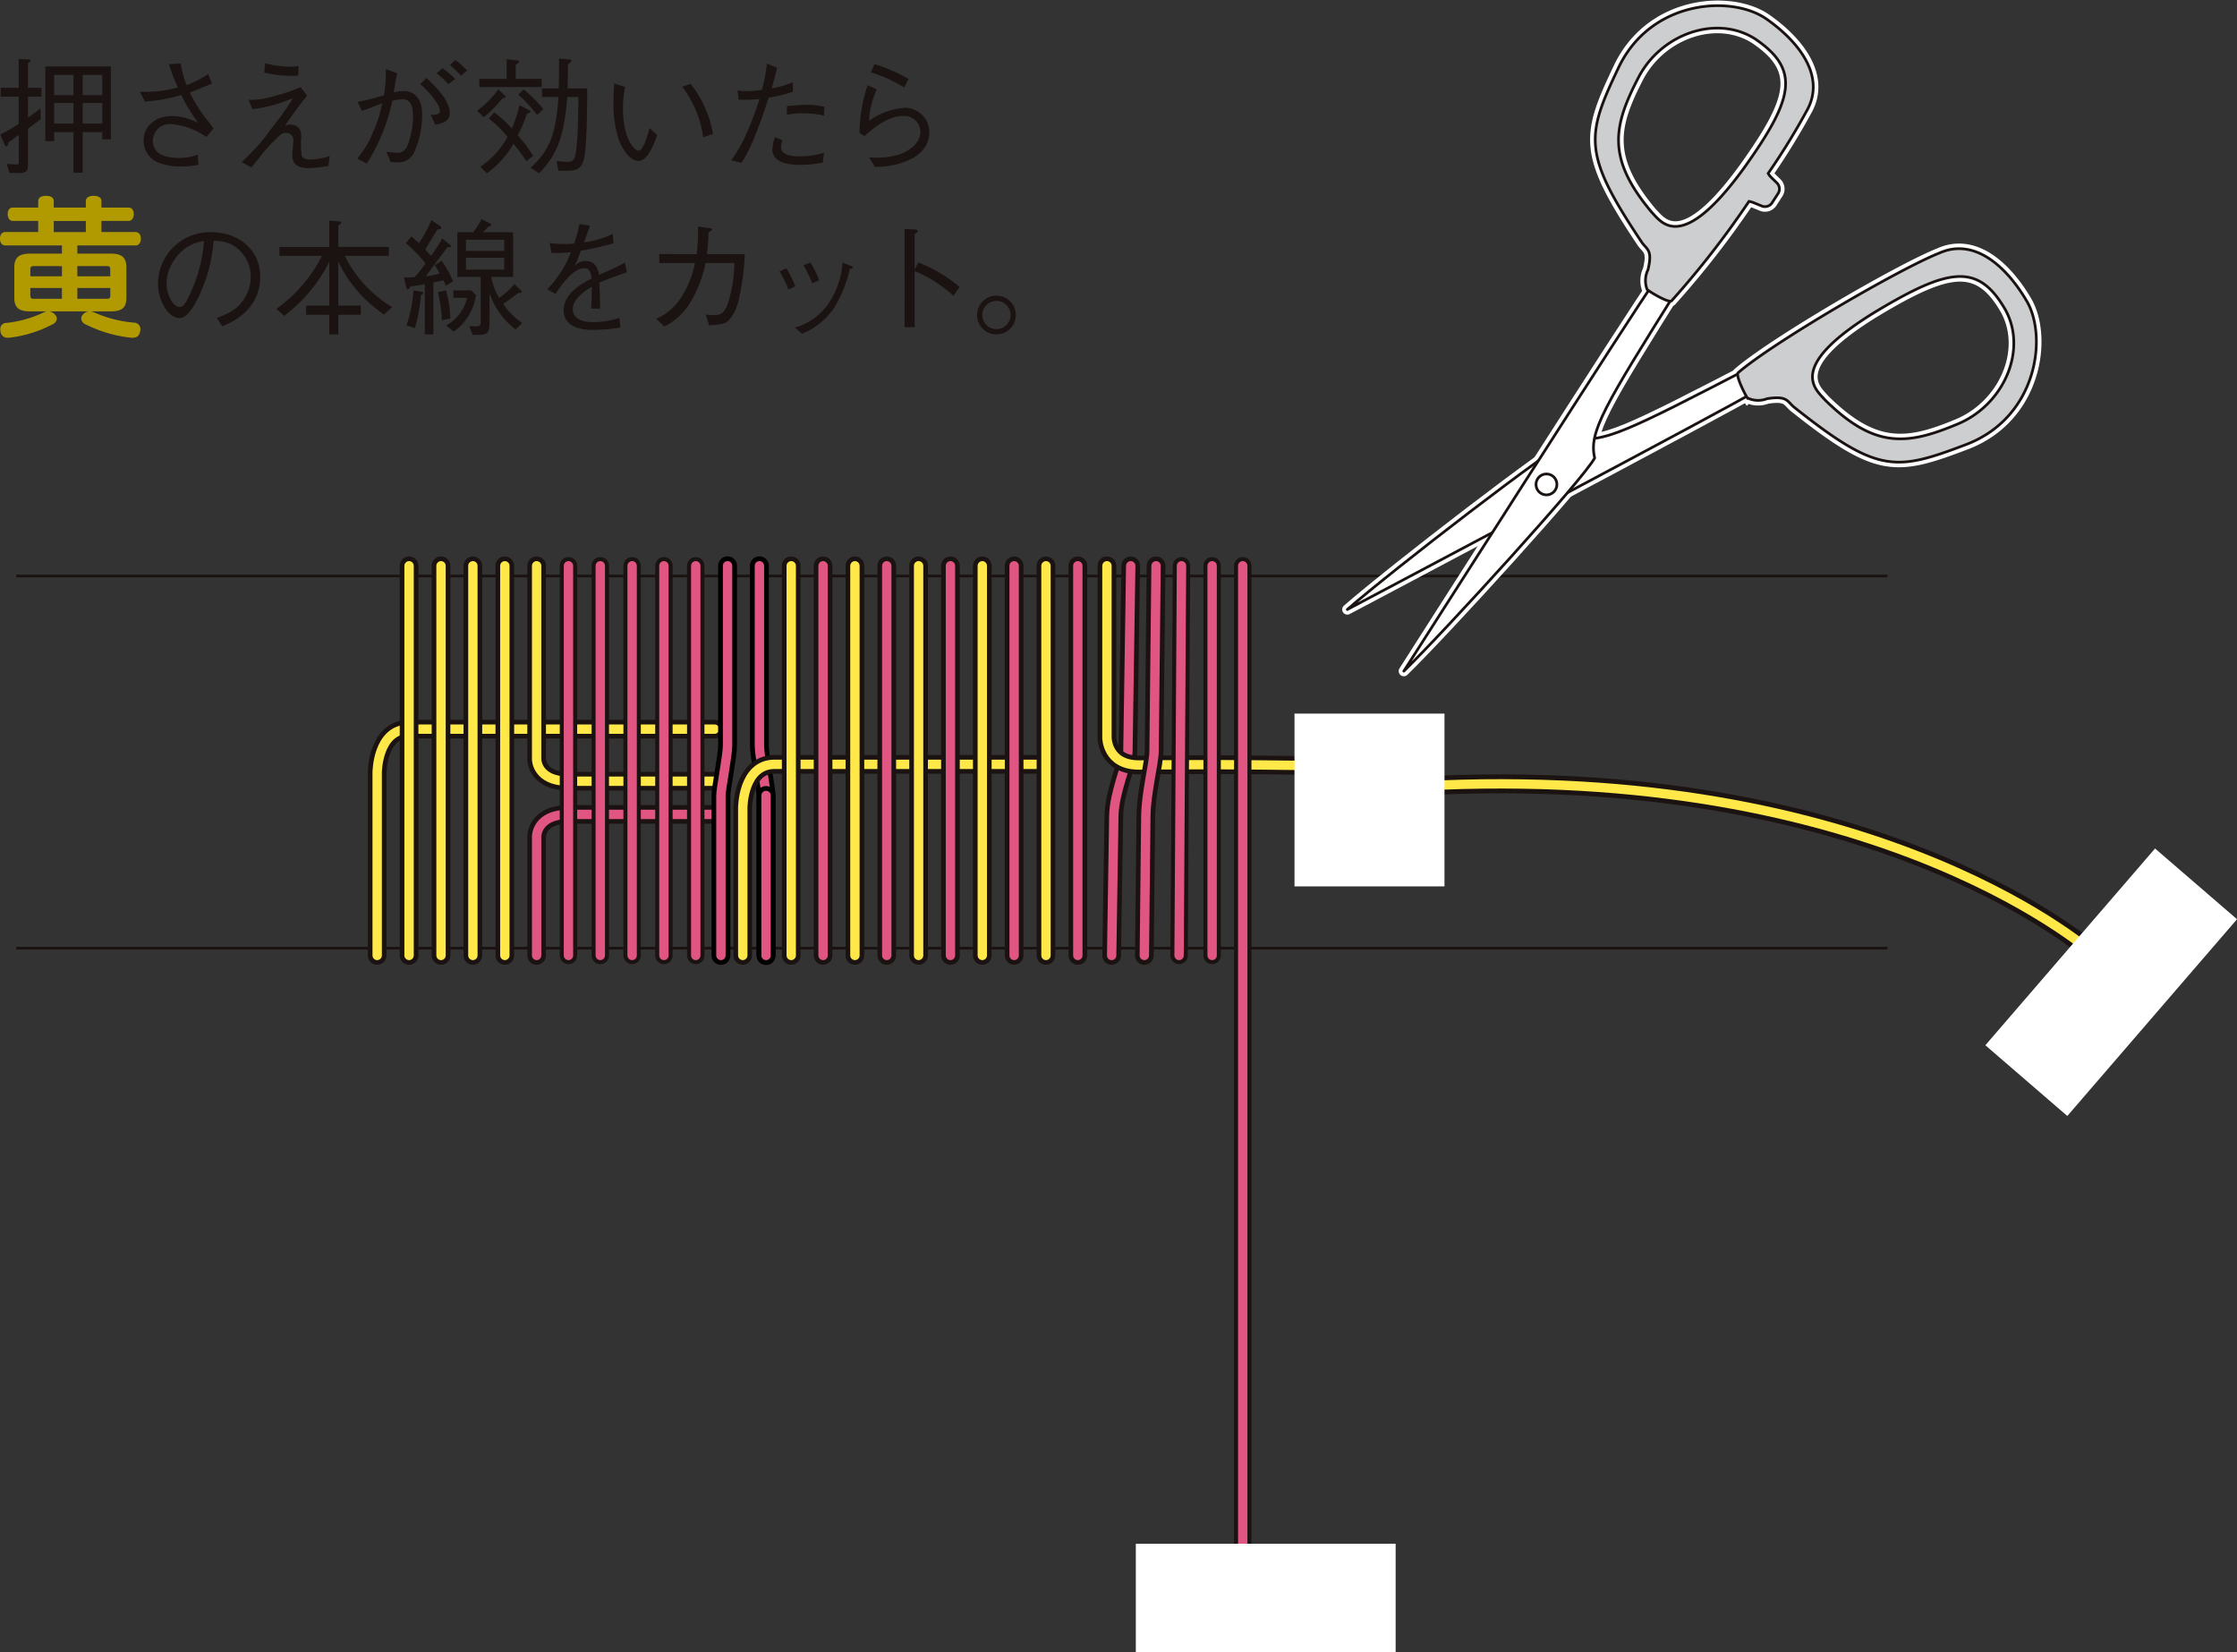 <?xml version="1.0" encoding="UTF-8"?> <svg xmlns="http://www.w3.org/2000/svg" width="247.423" height="182.698" viewBox="0 0 247.423 182.698"><rect x="0" y="0" width="247.423" height="182.698" fill="#333333" stroke="none"/><g id="グループ_14419" data-name="グループ 14419" transform="translate(-706.855 -2912.675)"><g id="グループ_9662" data-name="グループ 9662" transform="translate(708.663 2913.301)"><g id="グループ_9661" data-name="グループ 9661"><g id="グループ_9655" data-name="グループ 9655" transform="translate(0 61.946)"><line id="線_16059" data-name="線 16059" x2="206.953" transform="translate(0 1.128)" fill="none" stroke="#1a1311" stroke-width="0.3"></line><line id="線_16060" data-name="線 16060" x1="206.953" transform="translate(0 42.288)" fill="none" stroke="#1a1311" stroke-width="0.3"></line><path id="パス_38804" data-name="パス 38804" d="M371.461,754.4s-.239,15.718-.31,20.51c-.021,1.365-1.53,4.545-1.56,7.184-.127,8.083-.239,15.4-.239,15.4" transform="translate(-248.205 -754.401)" fill="none" stroke="#1a1311" stroke-linecap="round" stroke-linejoin="round" stroke-width="2.064"></path><path id="パス_38805" data-name="パス 38805" d="M371.461,754.4s-.239,15.718-.31,20.51c-.021,1.365-1.53,4.545-1.56,7.184-.127,8.083-.239,15.4-.239,15.4" transform="translate(-248.205 -754.401)" fill="none" stroke="#e15583" stroke-linecap="round" stroke-linejoin="round" stroke-width="1.036"></path><path id="パス_38806" data-name="パス 38806" d="M326.439,788.969V768.762s0-4.818,3.529-4.818h33.784" transform="translate(-286.53 -745.878)" fill="none" stroke="#1a1311" stroke-linecap="round" stroke-linejoin="round" stroke-width="2.064"></path><path id="パス_38807" data-name="パス 38807" d="M326.439,788.969V768.762s0-4.818,3.529-4.818h33.784" transform="translate(-286.53 -745.878)" fill="none" stroke="#ffe848" stroke-linecap="round" stroke-linejoin="round" stroke-width="1.036"></path><path id="パス_38808" data-name="パス 38808" d="M335.756,784.522V771.344s0-2.421,3.529-2.421h16.146" transform="translate(-278.209 -741.432)" fill="none" stroke="#1a1311" stroke-linecap="round" stroke-linejoin="round" stroke-width="2.064"></path><path id="パス_38809" data-name="パス 38809" d="M335.756,784.522V771.344s0-2.421,3.529-2.421h16.146" transform="translate(-278.209 -741.432)" fill="none" stroke="#e15583" stroke-linecap="round" stroke-linejoin="round" stroke-width="1.036"></path><path id="パス_38810" data-name="パス 38810" d="M335.756,754.4V775.81s0,2.417,3.529,2.417h16.146" transform="translate(-278.209 -754.401)" fill="none" stroke="#1a1311" stroke-linecap="round" stroke-linejoin="round" stroke-width="2.064"></path><path id="パス_38811" data-name="パス 38811" d="M335.756,754.4V775.81s0,2.417,3.529,2.417h16.146" transform="translate(-278.209 -754.401)" fill="none" stroke="#ffe848" stroke-linecap="round" stroke-linejoin="round" stroke-width="1.036"></path><line id="線_16061" data-name="線 16061" y2="43.09" transform="translate(43.437 0)" fill="none" stroke="#1a1311" stroke-linecap="round" stroke-linejoin="round" stroke-width="2.064"></line><line id="線_16062" data-name="線 16062" y2="43.09" transform="translate(43.437 0)" fill="none" stroke="#ffe848" stroke-linecap="round" stroke-linejoin="round" stroke-width="1.036"></line><line id="線_16063" data-name="線 16063" y2="43.09" transform="translate(46.972 0)" fill="none" stroke="#1a1311" stroke-linecap="round" stroke-linejoin="round" stroke-width="2.064"></line><line id="線_16064" data-name="線 16064" y2="43.09" transform="translate(46.972 0)" fill="none" stroke="#ffe848" stroke-linecap="round" stroke-linejoin="round" stroke-width="1.036"></line><line id="線_16065" data-name="線 16065" y2="43.09" transform="translate(50.494 0)" fill="none" stroke="#1a1311" stroke-linecap="round" stroke-linejoin="round" stroke-width="2.064"></line><line id="線_16066" data-name="線 16066" y2="43.09" transform="translate(50.494 0)" fill="none" stroke="#ffe848" stroke-linecap="round" stroke-linejoin="round" stroke-width="1.036"></line><line id="線_16067" data-name="線 16067" y2="43.09" transform="translate(54.029 0)" fill="none" stroke="#1a1311" stroke-linecap="round" stroke-linejoin="round" stroke-width="2.064"></line><line id="線_16068" data-name="線 16068" y2="43.09" transform="translate(54.029 0)" fill="none" stroke="#ffe848" stroke-linecap="round" stroke-linejoin="round" stroke-width="1.036"></line><line id="線_16069" data-name="線 16069" y2="43.09" transform="translate(61.067 0)" fill="none" stroke="#1a1311" stroke-linecap="round" stroke-linejoin="round" stroke-width="1.924"></line><line id="線_16070" data-name="線 16070" y1="43.09" transform="translate(61.067 0)" fill="none" stroke="#e15583" stroke-linecap="round" stroke-linejoin="round" stroke-width="1.037"></line><line id="線_16071" data-name="線 16071" y2="43.09" transform="translate(64.587 0)" fill="none" stroke="#1a1311" stroke-linecap="round" stroke-linejoin="round" stroke-width="1.924"></line><line id="線_16072" data-name="線 16072" y1="43.09" transform="translate(64.587 0)" fill="none" stroke="#e15583" stroke-linecap="round" stroke-linejoin="round" stroke-width="1.037"></line><line id="線_16073" data-name="線 16073" y2="43.09" transform="translate(68.107 0)" fill="none" stroke="#1a1311" stroke-linecap="round" stroke-linejoin="round" stroke-width="1.924"></line><line id="線_16074" data-name="線 16074" y1="43.09" transform="translate(68.107 0)" fill="none" stroke="#e15583" stroke-linecap="round" stroke-linejoin="round" stroke-width="1.037"></line><line id="線_16075" data-name="線 16075" y2="43.09" transform="translate(71.625 0)" fill="none" stroke="#1a1311" stroke-linecap="round" stroke-linejoin="round" stroke-width="1.924"></line><line id="線_16076" data-name="線 16076" y1="43.09" transform="translate(71.625 0)" fill="none" stroke="#e15583" stroke-linecap="round" stroke-linejoin="round" stroke-width="1.037"></line><line id="線_16077" data-name="線 16077" y2="43.09" transform="translate(75.145 0)" fill="none" stroke="#1a1311" stroke-linecap="round" stroke-linejoin="round" stroke-width="1.924"></line><line id="線_16078" data-name="線 16078" y1="43.09" transform="translate(75.145 0)" fill="none" stroke="#e15583" stroke-linecap="round" stroke-linejoin="round" stroke-width="1.037"></line><path id="パス_38812" data-name="パス 38812" d="M346.523,797.492V779.8c0-.736.734-4.418.734-5.524V754.4" transform="translate(-268.593 -754.401)" fill="none" stroke="#000" stroke-linecap="round" stroke-linejoin="round" stroke-width="2.087"></path><path id="パス_38813" data-name="パス 38813" d="M346.523,797.492V779.8c0-.736.734-4.418.734-5.524V754.4" transform="translate(-268.593 -754.401)" fill="none" stroke="#e15583" stroke-linecap="round" stroke-linejoin="round" stroke-width="1.037"></path><path id="パス_38814" data-name="パス 38814" d="M349.505,797.492V779.8c0-.736-.734-4.418-.734-5.524V754.4" transform="translate(-266.586 -754.401)" fill="none" stroke="#000" stroke-linecap="round" stroke-linejoin="round" stroke-width="2.087"></path><path id="パス_38815" data-name="パス 38815" d="M349.505,797.492V779.8c0-.736-.734-4.418-.734-5.524V754.4" transform="translate(-266.586 -754.401)" fill="none" stroke="#e15583" stroke-linecap="round" stroke-linejoin="round" stroke-width="1.037"></path><path id="パス_38816" data-name="パス 38816" d="M347.8,787.133V770.817s0-4.818,3.529-4.818h29.083" transform="translate(-267.455 -744.043)" fill="none" stroke="#1a1311" stroke-linecap="round" stroke-linejoin="round" stroke-width="2.064"></path><path id="パス_38817" data-name="パス 38817" d="M347.8,787.133V770.817s0-4.818,3.529-4.818h29.083" transform="translate(-267.455 -744.043)" fill="none" stroke="#ffe848" stroke-linecap="round" stroke-linejoin="round" stroke-width="1.036"></path><path id="パス_38818" data-name="パス 38818" d="M349.159,785.508V767.819" transform="translate(-266.239 -742.418)" fill="none" stroke="#000" stroke-linecap="round" stroke-linejoin="round" stroke-width="2.087"></path><path id="パス_38819" data-name="パス 38819" d="M349.159,785.508V767.819" transform="translate(-266.239 -742.418)" fill="none" stroke="#e15583" stroke-linecap="round" stroke-linejoin="round" stroke-width="1.037"></path><line id="線_16079" data-name="線 16079" y2="43.09" transform="translate(85.705 0)" fill="none" stroke="#1a1311" stroke-linecap="round" stroke-linejoin="round" stroke-width="2.064"></line><line id="線_16080" data-name="線 16080" y2="43.09" transform="translate(85.705 0)" fill="none" stroke="#ffe848" stroke-linecap="round" stroke-linejoin="round" stroke-width="1.036"></line><line id="線_16081" data-name="線 16081" y2="43.09" transform="translate(89.228 0)" fill="none" stroke="#1a1311" stroke-linecap="round" stroke-linejoin="round" stroke-width="2.064"></line><line id="線_16082" data-name="線 16082" y2="43.09" transform="translate(89.228 0)" fill="none" stroke="#e15583" stroke-linecap="round" stroke-linejoin="round" stroke-width="1.036"></line><line id="線_16083" data-name="線 16083" y2="43.09" transform="translate(92.75 0)" fill="none" stroke="#1a1311" stroke-linecap="round" stroke-linejoin="round" stroke-width="2.064"></line><line id="線_16084" data-name="線 16084" y2="43.09" transform="translate(92.75 0)" fill="none" stroke="#ffe848" stroke-linecap="round" stroke-linejoin="round" stroke-width="1.036"></line><line id="線_16085" data-name="線 16085" y2="43.09" transform="translate(96.272 0)" fill="none" stroke="#1a1311" stroke-linecap="round" stroke-linejoin="round" stroke-width="2.064"></line><line id="線_16086" data-name="線 16086" y2="43.09" transform="translate(96.272 0)" fill="none" stroke="#e15583" stroke-linecap="round" stroke-linejoin="round" stroke-width="1.036"></line><line id="線_16087" data-name="線 16087" y2="43.09" transform="translate(99.794 0)" fill="none" stroke="#1a1311" stroke-linecap="round" stroke-linejoin="round" stroke-width="2.064"></line><line id="線_16088" data-name="線 16088" y2="43.09" transform="translate(99.794 0)" fill="none" stroke="#ffe848" stroke-linecap="round" stroke-linejoin="round" stroke-width="1.036"></line><line id="線_16089" data-name="線 16089" y2="43.09" transform="translate(103.316 0)" fill="none" stroke="#1a1311" stroke-linecap="round" stroke-linejoin="round" stroke-width="2.064"></line><line id="線_16090" data-name="線 16090" y2="43.09" transform="translate(103.316 0)" fill="none" stroke="#e15583" stroke-linecap="round" stroke-linejoin="round" stroke-width="1.036"></line><line id="線_16091" data-name="線 16091" y2="43.09" transform="translate(106.839 0)" fill="none" stroke="#1a1311" stroke-linecap="round" stroke-linejoin="round" stroke-width="2.064"></line><line id="線_16092" data-name="線 16092" y2="43.09" transform="translate(106.839 0)" fill="none" stroke="#ffe848" stroke-linecap="round" stroke-linejoin="round" stroke-width="1.036"></line><line id="線_16093" data-name="線 16093" y2="43.09" transform="translate(110.361 0)" fill="none" stroke="#1a1311" stroke-linecap="round" stroke-linejoin="round" stroke-width="2.064"></line><line id="線_16094" data-name="線 16094" y2="43.09" transform="translate(110.361 0)" fill="none" stroke="#e15583" stroke-linecap="round" stroke-linejoin="round" stroke-width="1.036"></line><line id="線_16095" data-name="線 16095" y2="43.09" transform="translate(113.883 0)" fill="none" stroke="#1a1311" stroke-linecap="round" stroke-linejoin="round" stroke-width="2.064"></line><line id="線_16096" data-name="線 16096" y2="43.09" transform="translate(113.883 0)" fill="none" stroke="#ffe848" stroke-linecap="round" stroke-linejoin="round" stroke-width="1.036"></line><line id="線_16097" data-name="線 16097" y2="43.09" transform="translate(117.405 0)" fill="none" stroke="#1a1311" stroke-linecap="round" stroke-linejoin="round" stroke-width="2.064"></line><line id="線_16098" data-name="線 16098" y2="43.09" transform="translate(117.405 0)" fill="none" stroke="#e15583" stroke-linecap="round" stroke-linejoin="round" stroke-width="1.036"></line><path id="パス_38820" data-name="パス 38820" d="M369.077,754.4v19.012s0,3.018,3.529,3.018c1.321,0,9.861-.127,21.928.117" transform="translate(-248.451 -754.401)" fill="none" stroke="#1a1311" stroke-linecap="round" stroke-linejoin="round" stroke-width="2.064"></path><path id="パス_38821" data-name="パス 38821" d="M369.077,754.4v19.012s0,3.018,3.529,3.018c1.3,0,9.581-.123,21.329.108" transform="translate(-248.451 -754.401)" fill="none" stroke="#ffe848" stroke-linecap="round" stroke-linejoin="round" stroke-width="1.036"></path><path id="パス_38822" data-name="パス 38822" d="M372.558,754.4s-.167,15.718-.221,20.51c-.011,1.365-.877,4.545-.911,7.184-.081,8.083-.165,15.4-.165,15.4" transform="translate(-246.5 -754.401)" fill="none" stroke="#1a1311" stroke-linecap="round" stroke-linejoin="round" stroke-width="2.064"></path><path id="パス_38823" data-name="パス 38823" d="M372.558,754.4s-.167,15.718-.221,20.51c-.011,1.365-.877,4.545-.911,7.184-.081,8.083-.165,15.4-.165,15.4" transform="translate(-246.5 -754.401)" fill="none" stroke="#e15583" stroke-linecap="round" stroke-linejoin="round" stroke-width="1.036"></path><line id="線_16099" data-name="線 16099" x1="0.268" y2="43.09" transform="translate(128.604 0)" fill="none" stroke="#1a1311" stroke-linecap="round" stroke-linejoin="round" stroke-width="1.924"></line><line id="線_16100" data-name="線 16100" y1="43.09" x2="0.268" transform="translate(128.604 0)" fill="none" stroke="#e15583" stroke-linecap="round" stroke-linejoin="round" stroke-width="1.037"></line><line id="線_16101" data-name="線 16101" y2="43.09" transform="translate(132.259 0)" fill="none" stroke="#1a1311" stroke-linecap="round" stroke-linejoin="round" stroke-width="1.924"></line><line id="線_16102" data-name="線 16102" y1="43.09" transform="translate(132.259 0)" fill="none" stroke="#e15583" stroke-linecap="round" stroke-linejoin="round" stroke-width="1.037"></line><line id="線_16103" data-name="線 16103" y2="118.096" transform="translate(135.646 0)" fill="none" stroke="#1a1311" stroke-linecap="round" stroke-linejoin="round" stroke-width="1.924"></line><line id="線_16104" data-name="線 16104" y1="118.096" transform="translate(135.646 0)" fill="none" stroke="#e15583" stroke-linecap="round" stroke-linejoin="round" stroke-width="1.037"></line></g><path id="パス_38824" data-name="パス 38824" d="M461.012,786.137s-22.857-20.82-72.394-18.868" transform="translate(-230.999 -681.078)" fill="none" stroke="#1a1311" stroke-linecap="round" stroke-linejoin="round" stroke-width="2.087"></path><path id="パス_38825" data-name="パス 38825" d="M461.012,786.137s-22.857-20.82-72.394-18.868" transform="translate(-230.999 -681.078)" fill="none" stroke="#ffe848" stroke-linecap="round" stroke-linejoin="round" stroke-width="1.036"></path><rect id="長方形_4476" data-name="長方形 4476" width="28.735" height="11.973" transform="translate(217.781 114.97) rotate(-49.218)" fill="#fff"></rect><rect id="長方形_4477" data-name="長方形 4477" width="16.589" height="19.108" transform="translate(141.37 78.293)" fill="#fff"></rect><g id="グループ_9660" data-name="グループ 9660" transform="translate(147.211)"><g id="グループ_9657" data-name="グループ 9657"><g id="グループ_9656" data-name="グループ 9656" transform="translate(0 26.872)"><path id="パス_38826" data-name="パス 38826" d="M383.12,769.684c4.888-4.267,22.852-18.128,25.21-19.128,2.8.914,5.749-.579,19.787-7.856L428,745.691C426.913,746.513,383.12,769.684,383.12,769.684Z" transform="translate(-383.12 -729.777)" fill="#fff" stroke="#fff" stroke-linejoin="round" stroke-width="1.134"></path><path id="パス_38827" data-name="パス 38827" d="M405.975,749.6c-.288.3.755,2.4,1.032,2.785a2.712,2.712,0,0,0,2.171.083c2.192-.339,2.2.24,2.927.888,9.31,7.4,11.243,7.161,19.084,4.182s9.057-11.875,6.705-15.877-5.882-6.972-9.63-5.312C423.761,738.129,409.784,746.294,405.975,749.6Zm15.289-6.8c8.072-4.841,11.3-5.354,14.287-.144,2.429,4.454-.174,10.459-5.259,12.6-5.607,2.344-9.2,2.792-14.724-2.673C414.532,751.4,411.195,748.925,421.264,742.8Z" transform="translate(-362.752 -735.874)" fill="#cdcecf" stroke="#fff" stroke-width="1.134"></path></g><path id="パス_38828" data-name="パス 38828" d="M386.421,780.738c4.644-4.528,19.923-21.3,21.112-23.575-.683-2.864,1.039-5.683,9.433-19.082l-2.991-.125C413.072,738.961,386.421,780.738,386.421,780.738Z" transform="translate(-380.172 -707.141)" fill="#fff" stroke="#fff" stroke-linejoin="round" stroke-width="1.134"></path><path id="パス_38829" data-name="パス 38829" d="M394.6,749.276a1.154,1.154,0,1,1-.214,1.622A1.155,1.155,0,0,1,394.6,749.276Z" transform="translate(-373.273 -697.245)" fill="#fff" stroke="#fff" stroke-linejoin="round" stroke-width="1.134"></path><path id="パス_38830" data-name="パス 38830" d="M400.176,728.548c-3.6,7.568-4,9.477,2.616,19.357.581.78,1.168.839.646,2.987a2.744,2.744,0,0,0-.091,2.179c.362.307,2.374,1.514,2.7,1.253a100.026,100.026,0,0,0,8.562-11,2.819,2.819,0,0,1,.6.178l.859.35a.936.936,0,0,0,1.079-.346l.695-1.073a.931.931,0,0,0-.117-1.123l-.666-.651a1.737,1.737,0,0,1-.326-.434,76.4,76.4,0,0,0,4.329-7.035c1.956-3.61-.717-7.37-4.515-10.035S403.779,720.971,400.176,728.548Zm15.183-3.146c4.956,3.4,4.178,6.575-1.3,14.236-6.923,9.536-9.119,6.009-10.213,4.88-5-5.954-4.261-9.492-1.461-14.893C404.922,724.733,411.115,722.622,415.359,725.4Z" transform="translate(-370.184 -721.679)" fill="#cdcecf" stroke="#fff" stroke-width="1.134"></path></g><g id="グループ_9659" data-name="グループ 9659"><g id="グループ_9658" data-name="グループ 9658" transform="translate(0 26.872)"><path id="パス_38831" data-name="パス 38831" d="M383.12,769.684c4.888-4.267,22.852-18.128,25.21-19.128,2.8.914,5.749-.579,19.787-7.856L428,745.691C426.913,746.513,383.12,769.684,383.12,769.684Z" transform="translate(-383.12 -729.777)" fill="#fff" stroke="#1a1311" stroke-linejoin="round" stroke-width="0.3"></path><path id="パス_38832" data-name="パス 38832" d="M405.975,749.6c-.288.3.755,2.4,1.032,2.785a2.712,2.712,0,0,0,2.171.083c2.192-.339,2.2.24,2.927.888,9.31,7.4,11.243,7.161,19.084,4.182s9.057-11.875,6.705-15.877-5.882-6.972-9.63-5.312C423.761,738.129,409.784,746.294,405.975,749.6Zm15.289-6.8c8.072-4.841,11.3-5.354,14.287-.144,2.429,4.454-.174,10.459-5.259,12.6-5.607,2.344-9.2,2.792-14.724-2.673C414.532,751.4,411.195,748.925,421.264,742.8Z" transform="translate(-362.752 -735.874)" fill="#cdcecf" stroke="#1a1311" stroke-width="0.3"></path></g><path id="パス_38833" data-name="パス 38833" d="M386.421,780.738c4.644-4.528,19.923-21.3,21.112-23.575-.683-2.864,1.039-5.683,9.433-19.082l-2.991-.125C413.072,738.961,386.421,780.738,386.421,780.738Z" transform="translate(-380.172 -707.141)" fill="#fff" stroke="#1a1311" stroke-linejoin="round" stroke-width="0.3"></path><path id="パス_38834" data-name="パス 38834" d="M394.6,749.276a1.154,1.154,0,1,1-.214,1.622A1.155,1.155,0,0,1,394.6,749.276Z" transform="translate(-373.273 -697.245)" fill="#fff" stroke="#1a1311" stroke-linejoin="round" stroke-width="0.3"></path><path id="パス_38835" data-name="パス 38835" d="M400.176,728.548c-3.6,7.568-4,9.477,2.616,19.357.581.78,1.168.839.646,2.987a2.744,2.744,0,0,0-.091,2.179c.362.307,2.374,1.514,2.7,1.253a100.026,100.026,0,0,0,8.562-11,2.819,2.819,0,0,1,.6.178l.859.35a.936.936,0,0,0,1.079-.346l.695-1.073a.931.931,0,0,0-.117-1.123l-.666-.651a1.737,1.737,0,0,1-.326-.434,76.4,76.4,0,0,0,4.329-7.035c1.956-3.61-.717-7.37-4.515-10.035S403.779,720.971,400.176,728.548Zm15.183-3.146c4.956,3.4,4.178,6.575-1.3,14.236-6.923,9.536-9.119,6.009-10.213,4.88-5-5.954-4.261-9.492-1.461-14.893C404.922,724.733,411.115,722.622,415.359,725.4Z" transform="translate(-370.184 -721.679)" fill="#cdcecf" stroke="#1a1311" stroke-width="0.3"></path></g></g></g><rect id="長方形_4478" data-name="長方形 4478" width="28.737" height="11.972" transform="translate(123.82 170.1)" fill="#fff"></rect></g><g id="グループ_9668" data-name="グループ 9668" transform="translate(706.855 2919.155)"><g id="グループ_9667" data-name="グループ 9667"><path id="パス_38855" data-name="パス 38855" d="M307.475,728.955v2.326c.3-.21,1.085-.765,1.378-1.016l.042,1.183c-.348.265-.725.543-1.42,1.072v4.08c0,.5-.127.808-.975.808h-1.058l-.322-1.017c.517.042.92.07,1.045.07.265,0,.293-.07.293-.292V733.2c-.543.392-.738.532-1.142.8-.028.237-.07.46-.237.46-.1,0-.14-.1-.2-.223l-.458-1.1a17.224,17.224,0,0,0,2.033-1.17v-3.008h-1.992v-.973h1.992v-3.19l1.043.043c.028,0,.278.013.278.138,0,.1-.151.18-.3.278v2.73h1.49v.973Zm8.227,4.719v-.791h-2.171v4.483h-1.017v-4.483h-2.145v1h-.975v-8.258h7.254v8.048Zm-3.188-7.112h-2.145v2.24h2.145Zm0,3.1h-2.145v2.272h2.145Zm3.188-3.1h-2.171v2.24H315.7Zm0,3.1h-2.171v2.272H315.7Z" transform="translate(-304.383 -724.752)" fill="#1a1311"></path><path id="パス_38856" data-name="パス 38856" d="M317.081,725.058a12.328,12.328,0,0,0,.653,2.393,11.815,11.815,0,0,0,2.395-1.225l.405,1.045c-1.143.5-1.547.668-2.436.988a15.368,15.368,0,0,0,1.99,3.146c.447.585.5.64.625.837l-.8.947a7.734,7.734,0,0,0-3.762-1.42A1.88,1.88,0,0,0,314,733.564c0,1.88,2.1,1.935,2.936,1.935a5.528,5.528,0,0,0,2.035-.361l.07,1.128a9.967,9.967,0,0,1-2.035.18,6.78,6.78,0,0,1-2.213-.362,2.591,2.591,0,0,1-1.81-2.491c0-1.547,1.24-2.73,3.148-2.73a6.1,6.1,0,0,1,2.058.405c.545.221.559.221.808.32a18.874,18.874,0,0,1-1.851-3.05,17.636,17.636,0,0,1-4.023.723l-.543-1.085a13.289,13.289,0,0,0,4.2-.473,20.028,20.028,0,0,1-1-2.577Z" transform="translate(-297.098 -724.515)" fill="#1a1311"></path><path id="パス_38857" data-name="パス 38857" d="M319.283,729.094a8.084,8.084,0,0,0,2.436-.307,22.093,22.093,0,0,0,3.328-1.1l.723.933c-.695.848-1.586,2.018-2.465,3.341a1.949,1.949,0,0,1,.642-.14,1.4,1.4,0,0,1,.723.223c.445.278.445.892.445,1.2a9.267,9.267,0,0,0,.057,2.02c.153.39.668.432.933.432a7.649,7.649,0,0,0,2.158-.39l-.14,1.085a13.779,13.779,0,0,1-2.171.252c-1.1,0-1.823-.348-1.823-1.461,0-.25.112-1.337.112-1.56a.794.794,0,0,0-.808-.89c-.4,0-.612.18-1.212.793a18.764,18.764,0,0,0-1.713,1.92c-.265.335-.292.377-.9,1.128l-1.085-.611a21.74,21.74,0,0,0,3.326-3.746,31.639,31.639,0,0,0,2.368-3.328,15.342,15.342,0,0,1-4.5,1.227Zm1.838-4.051a11.58,11.58,0,0,0,2.756.388,8.023,8.023,0,0,0,.947-.068l-.04,1.058c-.418.013-.6.013-.753.013a11.47,11.47,0,0,1-3.008-.377Z" transform="translate(-291.797 -724.528)" fill="#1a1311"></path><path id="パス_38858" data-name="パス 38858" d="M325.306,729.488a26.539,26.539,0,0,0,2.912-.725,13.405,13.405,0,0,0,.208-2.9l1.266.46c-.138.6-.208,1.03-.39,2.1a6.809,6.809,0,0,1,1.155-.138c.808,0,1.992.5,1.992,2.59a10.163,10.163,0,0,1-.9,4.233,1.93,1.93,0,0,1-1.852,1.072c-.153,0-.32-.013-.751-.055L328.5,735a10.4,10.4,0,0,0,1.155.112c.348,0,.876,0,1.24-.947a9.554,9.554,0,0,0,.543-3.065c0-.78-.085-1.906-1.17-1.906a5.663,5.663,0,0,0-1.113.18,21.38,21.38,0,0,1-2.826,6.934l-1.045-.557a10.908,10.908,0,0,0,1.781-3.021,12.949,12.949,0,0,0,.96-3.1c-.206.083-1.128.445-1.321.528a5.22,5.22,0,0,1-.92.308Zm7.616-2.646c.752.7,2.576,2.366,2.576,3.843,0,1-.822,1.17-1.6,1.336l-.5-1.113c.388.013,1.015.028,1.015-.433a1.811,1.811,0,0,0-.348-.89,9.287,9.287,0,0,0-1.823-2.06Zm2.436.683a10.557,10.557,0,0,0-1.306-1.2l.651-.572a11.458,11.458,0,0,1,1.407,1.2Zm.752-2.673a9.741,9.741,0,0,1,1.31,1.155l-.655.585c-.4-.418-.848-.85-1.225-1.17Z" transform="translate(-285.759 -724.699)" fill="#1a1311"></path><path id="パス_38859" data-name="パス 38859" d="M335.087,729.155a12.815,12.815,0,0,1-2.088,2.1l-.723-.721a10.786,10.786,0,0,0,2.351-2.355l.681.64c.1.1.114.153.114.182C335.422,729.072,335.352,729.155,335.087,729.155Zm-2.561-1.238v-.907h3.019v-2.169l1.13.123c.083.015.25.044.25.153,0,.127-.182.223-.375.32v1.573h2.866v.907Zm5.193,8.2a15.287,15.287,0,0,0-1.42-1.922,10.02,10.02,0,0,1-2.938,3.258l-.725-.725a9.355,9.355,0,0,0,3.008-3.3,12.366,12.366,0,0,0-2.06-2.02l.585-.695a12.99,12.99,0,0,1,1.948,1.783,12.218,12.218,0,0,0,.837-2.578l1.058.543c.068.028.167.1.167.182,0,.112-.153.153-.39.208a12.668,12.668,0,0,1-1.017,2.395,16.168,16.168,0,0,1,1.713,2.285Zm1.2-5.109a17.486,17.486,0,0,0-2.075-2.256l.585-.572a14.56,14.56,0,0,1,2.171,2.173Zm5.151,4.983c-.333,1.17-1.1,1.183-1.95,1.183h-.848l-.208-1.1a7.93,7.93,0,0,0,1.155.114c.765,0,.9-.293,1.045-1.463.18-1.643.193-3.773.221-5.708h-1.225c-.362,4.163-.988,6.251-3.118,8.438l-.948-.613c2.117-1.935,2.813-3.716,3.078-7.824h-1.81v-.947h1.849c.028-1.156.028-1.755.028-3.3l1.045.083c.223.013.335.026.335.153,0,.11-.265.307-.392.4,0,.782,0,1.479-.04,2.662h2.169C344.456,730.2,344.43,734.7,344.068,735.991Z" transform="translate(-279.51 -724.771)" fill="#1a1311"></path><path id="パス_38860" data-name="パス 38860" d="M341.529,726.6a11.844,11.844,0,0,0-.237,2.368c0,3.4,1.266,4.691,1.74,4.691.5,0,1-1.753,1.212-2.506l.835.765c-.32.907-1.015,2.87-2.073,2.87-1.24,0-2.09-2.116-2.145-2.27a12.361,12.361,0,0,1-.612-4.288c0-.962.055-1.615.081-2Zm7.254-.333a12.274,12.274,0,0,1,2.465,5.541l-1.087.362a11.61,11.61,0,0,0-2.327-5.583Z" transform="translate(-272.389 -723.471)" fill="#1a1311"></path><path id="パス_38861" data-name="パス 38861" d="M352.211,725.531c-.182.723-.252.96-.613,2.283a12.29,12.29,0,0,0,2.353-.683v1.045a14.489,14.489,0,0,1-2.688.655c-.348,1.085-.778,2.421-1.475,4.133a16.633,16.633,0,0,1-1.531,3.078l-1.128-.278a15.779,15.779,0,0,0,1.74-3.1,34.24,34.24,0,0,0,1.38-3.676,19.927,19.927,0,0,1-2.311.07l-.112-1.017a5,5,0,0,0,.988.07,12.409,12.409,0,0,0,1.7-.138,14.947,14.947,0,0,0,.543-2.91Zm.585,8.019a1.759,1.759,0,0,0-.153.765c0,.753.835,1.017,2.047,1.017a9.852,9.852,0,0,0,2.7-.4l-.138,1.087a13.67,13.67,0,0,1-2.6.25c-.752,0-2.98-.112-2.98-1.685a4.4,4.4,0,0,1,.292-1.391Zm.5-3.773c.6-.07,1.63-.153,2.215-.153a7.9,7.9,0,0,1,1.922.222l-.044.977a9.3,9.3,0,0,0-2.283-.252,6.694,6.694,0,0,0-1.836.182Z" transform="translate(-266.246 -724.515)" fill="#1a1311"></path><path id="パス_38862" data-name="パス 38862" d="M356.539,727.892a9.063,9.063,0,0,0-.863,3.481,7.659,7.659,0,0,1,3.926-1.446,2.7,2.7,0,0,1,2.743,2.673c0,2.45-2.506,3.269-3.466,3.536a9.72,9.72,0,0,1-2.563.32l-.64-1.06a8.489,8.489,0,0,0,3.372-.32c.528-.18,2.31-.931,2.31-2.535a1.774,1.774,0,0,0-1.893-1.711c-1.755,0-3.328,1.365-4.3,2.215l-.541-.335a16.976,16.976,0,0,1,.9-5.291Zm-.252-2.8a19.551,19.551,0,0,1,3.775,1.643l-.515.933a14.788,14.788,0,0,0-3.661-1.658Z" transform="translate(-259.556 -724.482)" fill="#1a1311"></path><path id="パス_38863" data-name="パス 38863" d="M305,738.277c-.375,0-.6-.292-.6-.752s.221-.733.6-.733h3.629v-1.227h-2.811c-.341,0-.562-.324-.562-.767s.221-.716.562-.716h2.811v-.716c0-.375.341-.579.852-.579.547,0,.869.2.869.579v.716h3.546v-.716c0-.375.341-.579.854-.579.545,0,.869.2.869.579v.716h3c.358,0,.579.272.579.716s-.221.767-.579.767h-3v1.227h3.748c.392,0,.613.275.613.733s-.221.752-.613.752h-6.408v.9h3.665c1.278,0,1.755.443,1.755,1.533v3.339c0,1.107-.477,1.518-1.755,1.518h-2.2a1.7,1.7,0,0,1,.443.134,13.607,13.607,0,0,0,4.364,1.109.708.708,0,0,1,.7.733.518.518,0,0,1-.017.17c-.085.545-.358.767-.835.767h-.153a14.644,14.644,0,0,1-5.028-1.465.749.749,0,0,1-.511-.647.636.636,0,0,1,.2-.46.973.973,0,0,1,.6-.341h-4.328a1.036,1.036,0,0,1,.63.358.626.626,0,0,1,.2.443.779.779,0,0,1-.509.647,13.643,13.643,0,0,1-4.755,1.465h-.153a.754.754,0,0,1-.818-.733.69.69,0,0,1-.019-.187.655.655,0,0,1,.649-.716,12.6,12.6,0,0,0,4.106-1.143,1.287,1.287,0,0,1,.445-.134h-1.876c-1.278,0-1.772-.411-1.772-1.518v-3.339c0-1.09.494-1.533,1.772-1.533h3.495v-.9Zm3.152,2.283c-.273,0-.392.068-.392.358v.767h3.495V740.56Zm-.392,2.419v.82c0,.307.119.375.392.375h3.1v-1.194Zm6.135-7.413h-3.546v1.227h3.546Zm-.937,6.118H316.6v-.767c0-.29-.117-.358-.373-.358h-3.273Zm0,2.489h3.273c.256,0,.373-.068.373-.375v-.82h-3.646Z" transform="translate(-304.403 -717.61)" fill="#b19a00"></path><path id="パス_38864" data-name="パス 38864" d="M320.125,744.379a6.6,6.6,0,0,0,2.13-1.072,4.576,4.576,0,0,0,1.641-3.466,4.08,4.08,0,0,0-2.2-3.608,4.942,4.942,0,0,0-1.908-.375,17.588,17.588,0,0,1-1.615,6.1c-.585,1.24-1.337,2.452-2.158,2.452-1.17,0-2.382-1.8-2.382-3.816a5.734,5.734,0,0,1,5.891-5.679c2.923,0,5.414,1.838,5.414,4.93,0,3.786-3.368,5.138-4.2,5.469Zm-4.581-6.544a4.582,4.582,0,0,0-.962,2.73c0,1.49.848,2.616,1.407,2.616.293,0,.627,0,1.531-2.226a16.456,16.456,0,0,0,1.2-5.068A4.541,4.541,0,0,0,315.544,737.835Z" transform="translate(-296.157 -715.714)" fill="#1a1311"></path><path id="パス_38865" data-name="パス 38865" d="M332.454,744.616a14.741,14.741,0,0,1-5.055-5.848v4.858h2.493v1.017H327.4v2.173h-1v-2.173h-2.561v-1.017H326.4v-4.858a16.8,16.8,0,0,1-5,6l-.85-.78a16.094,16.094,0,0,0,5.039-5.863h-4.7v-.986H326.4v-2.9l1.045.07c.055.013.292.028.292.14s-.138.195-.335.307v2.381h5.585v.986h-4.875a13.779,13.779,0,0,0,5.236,5.668Z" transform="translate(-289.982 -716.313)" fill="#1a1311"></path><path id="パス_38866" data-name="パス 38866" d="M328.834,736.068c.276.222.43.362.835.738a15.136,15.136,0,0,0,1.378-2.548l.977.668c.11.083.123.153.123.195,0,.1-.1.138-.432.167-.64,1.03-1.1,1.795-1.35,2.241.042.042.432.46.64.682a18.7,18.7,0,0,0,1.24-1.922l.848.683a.24.24,0,0,1,.114.168c0,.138-.2.123-.379.11-.8,1.045-1.727,2.3-2.393,3.216a10.15,10.15,0,0,0,1.516-.293,7.042,7.042,0,0,0-.543-.947l.767-.473a11.792,11.792,0,0,1,1.268,2.283l-.8.473c-.042-.083-.167-.388-.265-.583-.167.042-.96.195-1.113.223V746.9h-.947v-5.571a15.5,15.5,0,0,1-1.573.267c-.14.2-.223.32-.335.32-.083,0-.11-.083-.125-.182l-.292-1.17a2.266,2.266,0,0,0,.487.028,5.816,5.816,0,0,0,.71-.028,12.183,12.183,0,0,0,1.2-1.518,15.2,15.2,0,0,0-2.171-2.24Zm-.543,9.831a14.414,14.414,0,0,0,.765-3.871l.907.153c.026,0,.18.027.18.153,0,.083-.055.11-.25.222a17.486,17.486,0,0,1-.683,3.648Zm4.358-3.871a11.708,11.708,0,0,1,.487,3.118l-.933.182a15.792,15.792,0,0,0-.43-3.091Zm2.8,0,.528.515a5.989,5.989,0,0,1-2.463,4.051l-.837-.683A4.767,4.767,0,0,0,335,742.863h-1.518v-.835Zm2.2-1.49a7.5,7.5,0,0,0,.878,2.31,7.294,7.294,0,0,0,1.7-1.518l.7.67c0,.015.1.1.1.182,0,.11-.081.138-.377.138-.458.335-1.183.892-1.656,1.212a7.435,7.435,0,0,0,2.1,2.1l-.723.723a8.349,8.349,0,0,1-2.9-4.023v3.035c0,1.488-.112,1.615-1.851,1.586l-.39-.973c.5.026.557.026.738.026.5,0,.528-.138.528-.46v-5.011h-2.575V735.6h1.738a8.469,8.469,0,0,0,.935-1.448l.931.473c.055.027.14.083.14.167,0,.112-.153.153-.362.21-.14.167-.405.458-.517.6h3.3v4.943Zm1.448-4.108h-4.231v1.24h4.231Zm0,1.99h-4.231v1.31h4.231Z" transform="translate(-283.33 -716.397)" fill="#1a1311"></path><path id="パス_38867" data-name="パス 38867" d="M344.464,745.891a20.615,20.615,0,0,1-3.12.252c-.445,0-3.146,0-3.146-2.156,0-1.812,1.768-2.828,3.1-3.538-.055-.377-.167-1.126-.78-1.126-1.251,0-2.38,1.6-3.243,2.84l-.9-.517a11.568,11.568,0,0,0,2.616-4.093,14.322,14.322,0,0,1-2.143.07l-.21-1.087a10.979,10.979,0,0,0,1.617.114c.528,0,.82-.03,1.1-.044a19.227,19.227,0,0,0,.583-2.171l1.157.18c-.153.488-.3.876-.655,1.853a10.34,10.34,0,0,0,3.19-.947l.07,1.056a36.347,36.347,0,0,1-3.621.822,16.446,16.446,0,0,1-.655,1.643,1.7,1.7,0,0,1,1.2-.515c1.183,0,1.391,1.058,1.49,1.532,1.755-.78,2.062-.918,2.855-1.352l.221,1.06c-1.768.625-2.13.752-3.05,1.155.072,1.433.072,1.783.083,2.868h-.986c0-.125.028-.655.04-.988.028-.57.028-.947.044-1.448-1.073.668-2.116,1.435-2.116,2.48,0,1.337,1.53,1.446,2.13,1.446a8.807,8.807,0,0,0,3.021-.473Z" transform="translate(-275.849 -716.141)" fill="#1a1311"></path><path id="パス_38868" data-name="パス 38868" d="M347.217,737.623a20.981,20.981,0,0,0,.14-3.035l1.336.168c.1.013.221.026.221.138,0,.055,0,.125-.4.32a15.87,15.87,0,0,1-.18,2.408h4.2a27.344,27.344,0,0,1-.638,4.9,5.179,5.179,0,0,1-1.172,2.48c-.445.375-.958.418-2.143.5l-.362-1.2a4.252,4.252,0,0,0,.861.07c.67,0,1.282,0,1.783-1.963a15.617,15.617,0,0,0,.515-3.8h-3.188a13.693,13.693,0,0,1-1.56,4.163,7,7,0,0,1-3.008,2.868l-.875-.863a6.148,6.148,0,0,0,2.673-2.241,10.832,10.832,0,0,0,1.6-3.926h-3.94v-.99Z" transform="translate(-270.157 -716.004)" fill="#1a1311"></path><path id="パス_38869" data-name="パス 38869" d="M350.7,737.319a11.981,11.981,0,0,1,.99,2l-.769.364a10.406,10.406,0,0,0-.973-2.007Zm.947,6.569a6.67,6.67,0,0,0,3.731-2.686,8.983,8.983,0,0,0,1.533-4.5l.721.28c.322.1.405.167.405.237,0,.1-.042.112-.32.208A14,14,0,0,1,356,741.688a7.9,7.9,0,0,1-3.565,2.883Zm1.7-7.211a8.855,8.855,0,0,1,.988,1.992l-.767.32A12.34,12.34,0,0,0,352.59,737Z" transform="translate(-263.73 -714.138)" fill="#1a1311"></path><path id="パス_38870" data-name="パス 38870" d="M358.773,738.424a16.5,16.5,0,0,1,4.566,2.715l-.681.975a15.644,15.644,0,0,0-1.906-1.461,11.558,11.558,0,0,0-2.382-1.255v6.2h-1.115V734.721l1.06.055c.068,0,.388.013.388.2,0,.085-.112.153-.333.307v3.939Z" transform="translate(-257.202 -715.885)" fill="#1a1311"></path><path id="パス_38871" data-name="パス 38871" d="M365.775,740.763a2.144,2.144,0,1,1-2.143-2.145A2.141,2.141,0,0,1,365.775,740.763Zm-3.7,0a1.56,1.56,0,1,0,1.562-1.558A1.568,1.568,0,0,0,362.07,740.763Z" transform="translate(-253.422 -712.404)" fill="#1a1311"></path></g></g></g></svg> 